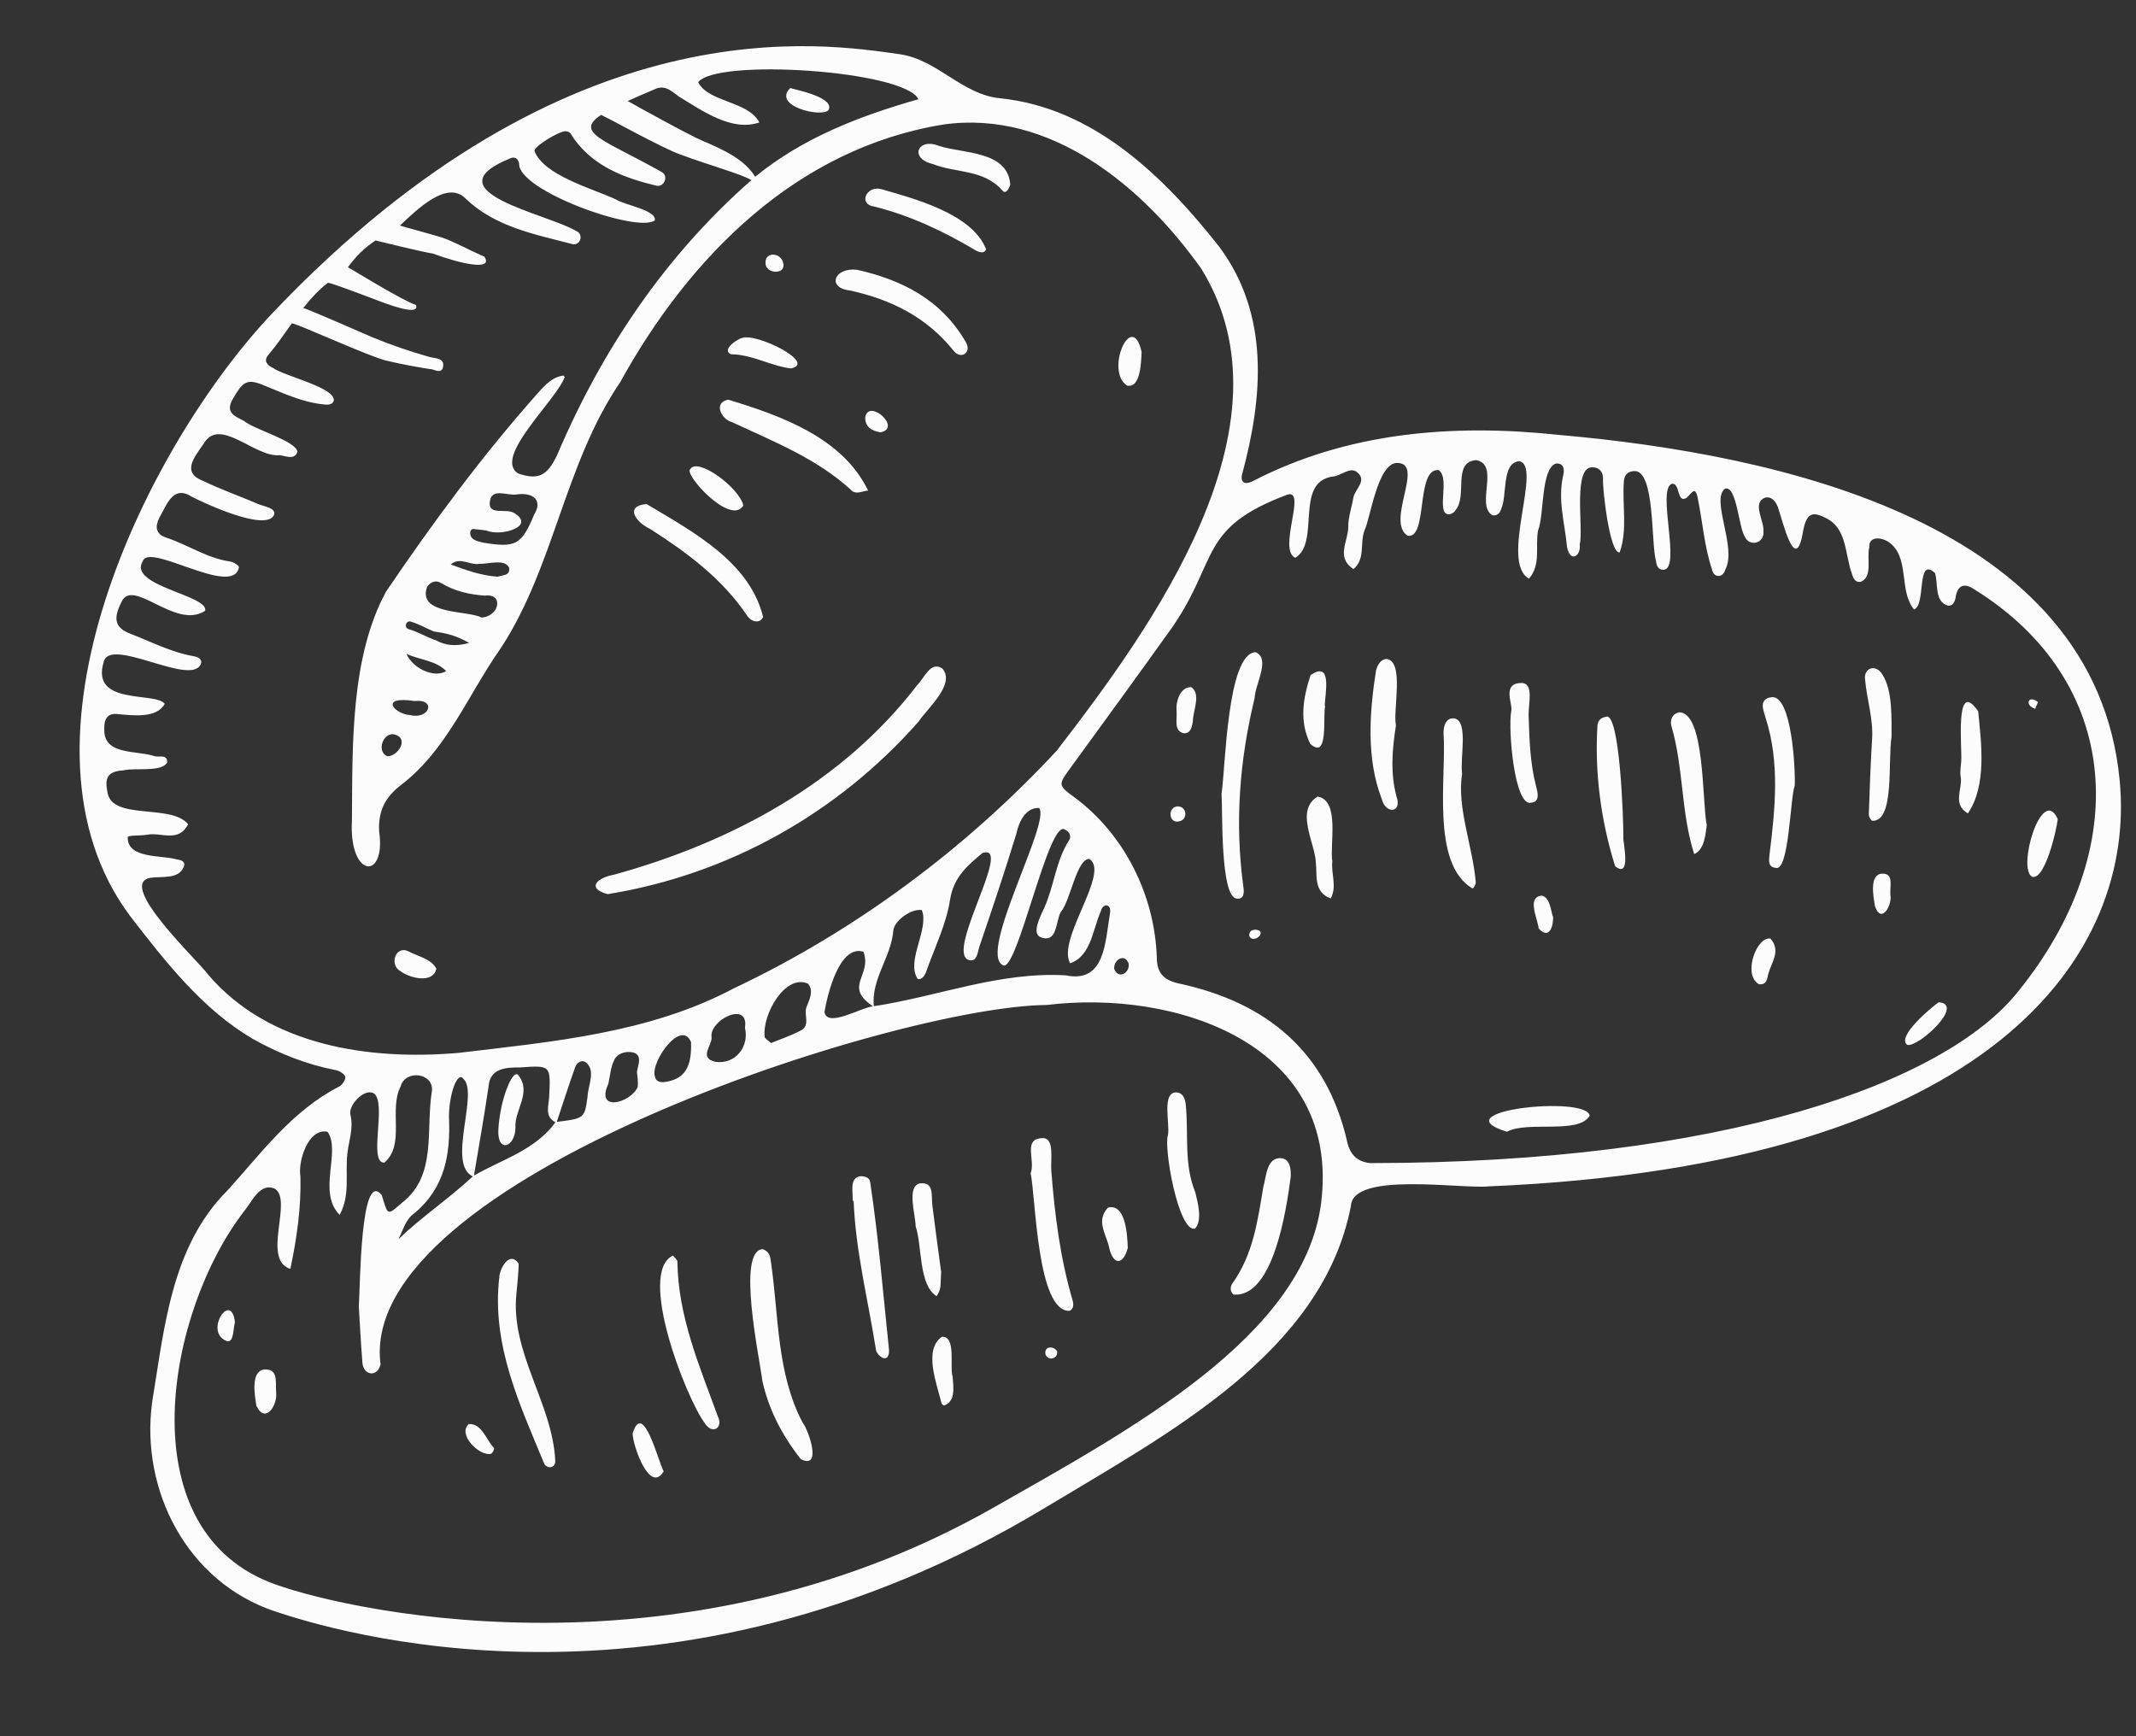 <?xml version="1.0" encoding="UTF-8" standalone="no"?><svg xmlns="http://www.w3.org/2000/svg" xmlns:xlink="http://www.w3.org/1999/xlink" fill="#fdfcfc" height="477.6" preserveAspectRatio="xMidYMid meet" version="1" viewBox="-21.9 -12.7 587.5 477.6" width="587.5" zoomAndPan="magnify"><rect x="-21.9" y="-12.7" width="587.5" height="477.6" fill="#333333" stroke="none"/><g id="change1_1"><path d="M146.9,227.92c32.23-8.85,62.88-25.27,83.55-52.26c1.9-1.86,3.6-6.63,6.84-4.48c3.72,4.3-4.15,11-6.57,14.65 c-22.25,25.21-52.25,42.05-85.47,47.42C139.22,231.64,142.44,228.7,146.9,227.92z M179.42,103.41 c11.58,5.41,23.58,10.08,33.14,19.01c1.25,0.88,2.93-0.09,4.31-0.18c-7.03-14.64-24.25-20.69-38.47-25 C174.23,97.98,176.45,102.64,179.42,103.41z M156.88,132.77c10.13,6.48,19.71,13.58,26.61,23.7c0.89,1.67,3.46,2.69,4.5,0.56 c-3.68-15.24-19.55-23.61-32.05-31.08C149.71,126.44,153.1,131.08,156.88,132.77z M211.83,67.19c11.3,2.46,21.18,7.35,28.56,16.6 c0.71,0.89,1.89,1.56,2.98,0.89c1.14-0.71,1.05-2.11,0.46-3.13c-6.89-12.08-18.14-17.38-30.03-20.05 C207.43,60.81,205.51,66.53,211.83,67.19z M218.63,44.13c9.91,2.49,19.01,6.8,27.75,11.99c1.01,0.6,2.46,1.07,2.95-0.27 c-3.85-9.77-19.69-13.89-29.05-16.58C216.29,38.43,214.1,43.58,218.63,44.13z M234.71,32.43c6.3,2.52,13.95,1.38,19.07,7.25 c1.03,1.18,1.78-0.45,2.19-1.56c-0.65-9.39-12.82-8.5-19.58-10.68C230.6,25.04,227.99,30.84,234.71,32.43z M387.63,313.63 c-7.34,0.8-37.37-4.15-37.95,5.31c-7.77,40.52-50.55,62.81-83.9,82.96C161.56,464.9,68.74,435.54,53.73,430.54 c-24.24-8.08-37.01-33.39-33.8-57.43c3.38-20.5,5.25-42.91,20.75-58.37c9.37-10.35,17.74-21.9,30.65-28.53 c0.87-0.45,1.87-1.88,1.74-2.69c-0.12-0.75-1.59-1.66-2.59-1.85c-8.12-1.59-15.7-4.58-22.87-8.62 c-13.72-8.02-24.01-21.2-33.64-33.67c-35.83-47.72,4.56-129.69,39.29-166.19C134.98-12.7,204.99-0.65,225.7,2.23 c10.29,1.53,17.1,11.13,27.48,12.1c25.66,2.64,44.92,21.37,60.19,40.74c14.03,18.78,12.12,41.46,6.35,62.76 c-0.49,2.34,0.86,2.73,2.63,1.99c26.27-13.71,55.45-15.98,84.32-12.91c60.86,5.34,147.63,24.14,154.44,95.03 C565.63,249.13,527.33,307.78,387.63,313.63z M150.75,15.09c2.7,1.51,16.59,9.25,20.63,10.96c5.85,2.47,11.62,5.2,14.42,9.88l0,0 c0,0,0,0,0,0c13.17-10.77,28.71-16.7,44.9-21.34c-3.76-7.92-55.62-11.32-60.57-4.67c2.84,5.58,13.67,5.08,16.82,11.05 c-7.55,2.65-15.77-3.26-22.1-7.1c-1.95-1.4-3.59-3.14-6.19-2.23C155.6,12.93,152.98,14.07,150.75,15.09z M104.19,276.92 c25.75-3.08,52.45-5.39,75.71-17.74c33.35-15.76,63.81-38.42,88.85-65.39c26.16-33.91,66.46-89.37,39.77-132.55 C292.51,38.6,267,17.43,237.65,21.54c-40.44,6.52-69.96,36.4-89.01,70.96c-15.35,22.58-18.06,50.63-32.85,73.16 c-8.9,12.62-14.71,27.87-27.34,37.53c-4.51,3.42-6.37,7.29-6.06,12.86c1.93,13.56-8.41,12.83-7.49-3.14 c0.16-20.33-0.47-44.75,9.39-62.89c12.91-19.03,26.55-37.54,41.88-54.74c1.96-2.2,3.9-4.29,6.93-4.68l0.01,0.01 c0.08,0.16,0.2,0.3,0.32,0.42c-2.53,6.66-19.86,22.11-12.78,26.53c5.59,1.88,8.02,0.56,10.72-5.17 c12.28-28.85,29.68-54.72,53.39-75.54c-2.44-1.6-11.77-4.14-19.81-7.15c-4.76-1.78-17.8-8.94-19.27-9.67 c-0.75-0.37-1.52-0.71-2.21-1.15c-7.56,5,0.94,6.87,16.6,15.72c1.97,1.01,0.83,4.13-1.33,3.8c-8.8-2.11-17.11-5.16-22.73-12.87 c-0.67-0.92-0.95-2.07-2.35-2.14c-1.66-0.09-8.63,4.1-8.56,5.42c2.56,6.79,16.03,10.35,22.44,13.36c2.18,1.48,11.4,2.99,10.64,5.76 c-4.84,3.55-37.61-8.18-37.29-15.59c-0.24-1.46-1.23-2.05-2.49-1.47c-22.27,9.11,10.37,15.25,18.11,19.94 c2.14,0.75,1.41,4.01-0.89,3.66c-10.5-2.76-21.42-4.75-29.59-12.68c-5.02-4.85-13.02,2.91-17.91,7.54 c1.28,0.49,10.57,2.83,12.84,3.77c3.49,1.45,6.88,3.3,10.35,4.79c2.6,3.94-6.27,2.08-14.15-0.85c-0.01,0-0.03,0-0.04,0 c-2.51-0.35-15.55-3.54-15.71-3.59c-2.98,1.92-5.49,4.4-7.61,7.35c0.25,0.1,15.25,9.34,18.72,10.39c0.87,2.54-4.38,1.09-9.95-1.02 c-5.57-2.11-13.51-5.14-14.31-5.08c-2.58,2.02-4.76,4.4-6.76,6.95c1.34,0.24,16.57,7.01,19.07,8.04c5.05,2.09,10.22,3.86,15.5,5.36 c1.69,0.48,4.53,0.27,3.85,2.96c-0.5,1.95-2.71,0.29-3.49,0.43c-2.72-0.42-7.24-1.19-12.06-2.33c-4.82-1.15-23.91-9.94-25.98-10.28 c-2.13,2.98-4.2,6.01-6.54,8.78c-1.36,1.61-0.16,2.85,1.36,3.52c3.13,2.26,17.37,5.42,16.69,9.05c-0.51,1.23-1.9,1.07-3.07,0.94 c-5.91-0.65-11.18-3.24-16.61-5.4c-4.24-1.69-5.42-0.74-8.11,3.97c-2.21,3.87,0.77,4.75,3.04,5.97c2.95,2.42,14.38,5.55,14.74,8.49 c-0.68,2.39-3.21,1.18-4.85,0.96c-6.86,0.73-16.54-10.84-20.98-3.07c-2.59,3.76-6.12,7.9,0.02,10.2c4.91,2.36,10.06,4.19,15.08,6.32 c1.7,0.72,4.94,1.07,4.31,3.01c-2.19,4.62-18.77-3.05-22.53-4.98c-5.26-3.41-6.88,2.05-9.02,5.73c-1.21,2.47-1.05,4.51,1.96,5.5 c5.92,1.93,11.16,5.64,17.48,6.53c0.93,0.13,2.51,1.11,2.47,1.61c-1.66,8.41-24.73-6.99-26.46-1.69 c-4.19,6.8,18.18,9.35,17.16,13.63c-8.17,5.48-20.16-9.64-23.13-2.17c-2.19,4.36-1.68,6.88,2.51,8.48 c5.8,2.22,11.36,5.17,17.59,6.22c1.04,0.18,2.52,0.88,1.74,2.33c-3,5.87-25.13-7.95-26.64-0.68c-3.59,12,14.35,8.02,16.81,11.43 c-2.21,4.08-8.67,3.16-12.73,2.85c-3.17-0.51-4.03,1.59-3.89,4.28c-0.13,7.16,9.14,5.58,13.95,7.31c1.24,0.27,3.37-0.59,3.35,1.63 c-1.35,2.86-9.06,1.42-12.09,2.24c-4.11,0.27-5.19,1.85-4.35,5.93c1.09,7.99,17.61,3.11,22.2,8.9c-2.67,5.14-7.43,2.13-11.22,2.85 c-1.86,0.35-5.28,0.1-5.4,0.67c-0.18,6.02,9.33,4.91,13.41,6.11c1.08,0.19,2.54,0.43,2.06,1.94c-1.35,3.66-6.01,2.68-9.12,3.13 c-9.84,1.5,13.39,23.18,15.83,26.71C52.19,275.08,79.88,279.02,104.19,276.92z M90.94,184.01c5.33,1.26,7.25-4.51,1.21-3.88 C82.16,178.64,86.59,183.73,90.94,184.01z M86.96,189.44c-3.36-1.25-5.5,4.56-2.35,5.87C87.39,195.46,90.6,190.69,86.96,189.44z M100.81,171.9c-2.73-2.92-7.35-3.08-10.9-4.75C91.49,171.05,97.47,173.96,100.81,171.9z M107.13,164.15 c-3.69-2.12-6.43-2.69-9.74-3.17c-2.12-0.87-4.16-2.09-6.33-2.7c-1.34-0.38-1.91,1.71-0.57,2.08c2.67,0.75,5.05,2.27,7.65,3.13 C100.52,164.8,103.36,165.21,107.13,164.15z M110.51,157.16c5.03-0.28,6.13-6.72,1-6.02c-4.27-0.29-8.31-1.19-12.03-3.44 c-1.53-0.93-2.98-0.35-3.92,1.05C92.8,156.5,106.9,155.15,110.51,157.16z M115.03,145.94c1.32-0.56,3.34-0.17,3.14-2.38 c-1.1-2.71-5.86-1.04-8.24-1.16c-2.63,0.45-5.29-2.05-7.85,0.17C106.31,144.15,110.5,145.63,115.03,145.94z M124.99,128.9 c2.62-4.25-0.63-6.19-4.7-5.6c-2.67,0.48-7.2-2.13-7.5,2.33c-0.23,3.38,4.37,1.53,6.55,2.69c6.45,3.66-3.33,6.69-7.4,4.92 c-0.73-0.09-2.23-0.32-3.73-0.44c-0.25-0.02-0.76,0.46-0.75,0.7c-0.32,2.29,1.91,2.67,3.6,3.07 C119.96,138.05,121.56,137.14,124.99,128.9z M265.4,236.83c2.67-6.02,3.12-12.82,6.79-18.46c0.63-0.97,0.06-2.31-1.08-2.81 c-4.47-3.86-13.33,40.01-17.2,37.21c-6.84-3.42,13.4-39.57,9.97-43.21c-3.65-0.19-5.57,3.84-6.22,7.02 c-3.17,10.4-6.64,20.71-10.15,31.01c-0.53,1.55-0.62,4.59-3.07,3.73c-6.24-2.36,12.58-32.33,3.85-29.36 c-4.12,3.45-7.91,6.62-8.88,12.84c-1.06,6.8-4.28,13.27-6.6,19.87c-0.38,1.09-1.32,2.31-2.34,1.85c-3.22-4.93,3.26-13.62,1.18-18.88 c-2.87-0.5-7.52,2.87-7.83,5.52c-0.55,7.36-6.12,13.36-5.37,20.92c17.66-2.69,34.45-9.52,52.7-8.5 c10.95,2.28,10.88-9.05,12.24-16.97c0.53-2.86-2-2.97-2.54-0.57c-2.2,4.88-2.65,12.27-8.4,14.22c-3.8-6.57,11.15-24.99,5.27-28.7 c-3.51-0.03-5.23,11.63-7.83,14.55c-1.47,2.63-0.93,8.56-5.36,7.08C261.6,244.21,264.26,239.4,265.4,236.83z M215.58,249.08 c-6.65-1.95-9.87,11.73-10.71,16.54c0.61,4.54,10.08-1.2,13.32-1.51C209.95,258.48,218.07,255.74,215.58,249.08z M199.9,264.38 c0.77-2.12,2.11-4.25,0.49-6.48c-6.26-2.87-12.69,8.43-11.97,14.59c-0.03,0.44,0.93,0.95,1.74,1.72c2.66-1.1,5.59-2.05,8.26-3.49 C201.04,269.31,199.15,266.45,199.9,264.38z M173.82,272.71c0.06,2.27-3.5,5.5,0.94,6.65c5.79,0.86,9.46-4.37,8.24-9.35 C184.19,262.37,173.01,267.89,173.82,272.71z M168.17,273.97c-2.67-6.55-11.23,5.45-9.94,9.4c0.15,1.28,1.34,1.73,2.56,1.57 C166.26,284.25,168.41,281.05,168.17,273.97z M153.28,282.07c0.37-1.96,1.54-4.53-1-5.26c-1.97-0.46-4.25,0.17-5.16,1.91 c-1.04,1.99-1.22,4.44-1.7,6.71c-3.65,7.93,6.15,5.25,8.06,0.91C153.71,284.86,153.36,283.28,153.28,282.07z M139.02,279.38 c-1.16-0.61-2.35,0.43-2.72,1.47c-1.78,4.98-3.39,10.02-5.06,15.04c7.66-0.93,7.67-1.02,8.47-7.01 C139.83,285.81,142.17,281.53,139.02,279.38z M129.13,289.15c0.47-8.84,0.52-8.84-8.01-8.23c-3.91-0.04-8.24,0.23-8.63,5.15 c-1.2,8.23-2.66,16.41-4.03,24.6c7.73-4.49,16.8-6.94,22.41-14.66C127.85,294.43,129,291.58,129.13,289.15z M91.89,321.17 c-2.13,1.48-2.94,4.47-4.17,6.97c6.26-6.05,14.02-11.24,20.42-17.25c-7.22-3.34,1.75-22.99-2.59-26.84 c-1.76-2.24-3.97,4.57-3.96,10.45C102.04,304.72,100.54,314.1,91.89,321.17z M266.03,263.74c-41.01,0.25-189.96,47.98-183.26,98.86 c-0.88,3.66-4.61,3.01-4.98-0.3c-0.49-6.21-0.8-12.43-1-15.64c0.39-5.81,0.46-38.07,6.33-30.58c1.73,5.79,1.5,5.57,5.66,1.97 c9.51-7.43,6.4-19.96,8.09-30.48c0.78-5.1-7.24-6.24-8.56-1.47c-3.35,6.45,1.32,16.04-4.48,21c-4.58,0.21,0.75-16.36-2.87-19.02 c-2.6-1.61-7.28,3.29-6.44,6.06c0.82,3.56-0.47,6.95-0.87,10.4c-0.67,5.65,0.86,11.57-2.14,16.92c-6.21-6.19,0.45-17.5-3.31-22.83 c-5.32-1.16-8.22,8.14-7.47,12.29c0.22,8.58-1,17.06-2.77,25.41c-8.03-2.56,0.84-18.97-4.31-22.08c-4.08-1.7-6.14,3.49-8.48,6.31 c-21.13,27.43-31.89,86.22,6.85,101.87c17.45,7.05,111.1,29.74,199.19-20.35c38.03-21.63,85.38-47.08,90.23-83.63 C347.12,274.25,301.21,259.41,266.03,263.74z M284.56,253.82c1.12,2.94,4.36,1.16,3.97-1.48 C287.42,249.33,284.3,251.39,284.56,253.82z M520.87,149.25c-2.56-1.65-4.4-0.92-4.88,2.35c-0.17,1.19-0.82,2.5-2.12,2.28 c-3.79-1.1-2.61-5.99-3.56-8.96c-5.19-4.72-2.39,8.77-5.74,10.02c-4.38-5.08-0.95-14.72-7.27-18.72c-1.9-1.16-5.27-1.41-5.06,1.63 c-0.78,2.94,1.06,8.14-2.38,9.5c-1.41,0.2-2-0.86-2.31-1.98c-2.01-5.21-1.32-12.43-6.91-15.38c-4.1-2.25-5.66-1.55-6.61,3.41 c-2.03,12.45-5.6-2.74-6.9-6.54c-0.51-1.33-1.52-3.01-3.37-2.72c-4.02,1.3-0.31,6.48-0.64,9.33c0.37,3.22-3.85,4.46-5.15,1.36 c-1.65-2.45-2.22-14.18-5.42-13.1c-4,3.01,3.38,16.25,0.08,22.25c-0.6,2.37-3.23,2.31-3.64-0.03c-2.12-6.26-2.57-12.94-3.89-19.4 c-0.68-3.86-1.66-1.6-3.1-0.33c-2.76,1.73-1.7-4.22-4.08-3.84c-4.22,1.51,2.78,23.72-2.35,23.64c-1.52,0.02-1.85-1.3-2-2.43 c-1.39-4.74-0.22-24.89-5.91-24.71c-1.88,0.04-2.83,1.09-2.92,2.86c-0.51,6.5,1.09,13.19-1.16,19.51 c-2.72,0.44-4.71-17.31-4.58-20.04c0.11-1.56-0.54-3.12-2.5-3.34c-6.07-1.04-2.77,16.93-3.9,21.15c0.39,3.37-2.65,5.11-3.49,0.75 c-0.61-6.55-2.63-13.03-1.05-19.73c0.32-1.35,0.38-3.38-2-3.25c-4.19,1.44-3.19,14.12-4.92,18.42c-0.83,4.42,0.88,9.32-2.48,13.25 c-8.23-4.49,3.89-31.38-2.76-32.3c-4.87,0.53-3.18,9.48-4.91,13.13c-0.23,0.98-1.15,2.2-2.58,1.64c-4.36-3.03,2.25-13.79-4.28-15.07 c-6.64,0.5-2.34,9.86-5.68,13.75c-0.76,1.34-2.77,1.7-3.28,0.02c-0.82-3.07,1.2-9.17-1.35-11.03c-6.45-0.65-2.85,19.2-8.61,18.04 c-5.85-3.96,4.3-19.09-2.22-19.96c-5.81-1.06-7.78,14.49-9.57,18.5c-1.38,3.5,0.32,7.83-3.06,10.67c-4.94-3.28-1.39-7.72-1.43-11.6 c-0.03-2.65,0.95-5.31,1.39-7.98c0.39-2.42,4.02-4.8,0.96-7.15c-1.92-1.47-4.33,1.07-6.57,1.26c-10.7,1.44-3.35,18.16-10.34,22.35 c-4.9-2.18,3.14-18.81-2.07-17.41c-24.45,9.11-18.96,17.71-31.58,36.25c-9.28,12.99-18.68,25.9-28.08,38.8 c-3.44,4.72-3.65,4.87,0.82,8.13c13.88,10.16,22.27,27.08,22.82,44.2c0,4.14,1.86,6.22,6.05,7.12 c24.16,5.19,40.66,18.73,46.32,43.58c0.82,3.61,2.82,5.44,6.25,5.83c97.23,0,158.32-22.07,178.27-47.19 C564.85,220.99,561.88,174.53,520.87,149.25z M182.55,126.35c-1.09-4.93-12.55-13.33-14.58-10.03 C165.95,117.57,179.09,132.12,182.55,126.35z M288.08,93.35c3.8,0.9,3.91-6.75,4.01-9.26C289.45,72.24,281.9,89.33,288.08,93.35z M179.18,84.75c5.83,0.05,10.84,3.21,16.45,3.89c7.37-1.48-9.7-9.94-13.46-8.35C181.19,80.4,176.31,83.51,179.18,84.75z M98.13,253.74c-1.53-2.76-5.01-3.32-7.63-4.73c-3.66-1.83-5.4,3.79-2.24,5.43C90.79,256.36,97.21,257.99,98.13,253.74z M205.95,17.62c1.93-3.38-8.31-5.5-10.5-6.1C190.41,16.52,204.03,19.68,205.95,17.62z M216.08,102.08 c-0.07,2.74,1.88,3.75,4.18,4.14C226.33,105.12,217.05,96.75,216.08,102.08z M193.6,60.1c-0.25-3.35-5.18-3.85-4.95-0.38 C188.67,62.55,193.84,62.95,193.6,60.1z M323.43,166.69c-7.85,0.4-8.25,31.89-9.35,38.94c0.34,4.62-0.42,28.34,4.18,28.86 c2.23,0.16,2.01-1.92,1.82-3.33c-2.4-17.5-1.05-34.76,3.11-51.87C323.22,175.75,327.72,168.45,323.43,166.69z M495.88,172.9 c-1.75-3.1-5.34-1.94-4.78,1.48c0.48,5.37,2.25,10.58,1.92,16.07c-0.42,6.93-0.68,13.87-0.91,20.82c-0.02,0.62,0.49,1.62,0.99,1.81 c6.16,0.22,4.2-16.5,5.26-23.05C498.32,185.63,498.77,177.3,495.88,172.9z M465.28,179.08c-3.49,0.51-2.19,3.56-1.6,5.54 c4.03,12.4,2.67,25.25,1.1,37.92c-0.16,1.58-0.37,3.28,1.73,3.49c3.67,1.13,3.96-19.19,5.23-22.67 C471.94,199.02,470.94,178.21,465.28,179.08z M380.25,200.2c-0.64-4.44,1.81-14.35-2.06-15.28c-2.48-0.34-3.05,2.15-3.05,4.03 c0.88,11.92-3.59,35.84,7.94,42.73c0.41-0.07,0.96-1.16,0.92-1.77C383.15,220.03,378.75,209.31,380.25,200.2z M439.8,183.25 c-1.78,0.46-2.38,2.13-2.02,3.63c3.41,11.52,2.66,24.15,6.31,35.36c3.02-1.35,3.12-5.97,3.45-7.94 C446.2,207.67,447.11,182.91,439.8,183.25z M362.05,186.83c-0.89-4.08,2.4-17.57-2.53-18.26c-1.68,0.02-2.46,1.6-2.94,3.07 c-1.81,11.54-2.74,24.28,1.56,35.41c1.06,4.29,5.69,3.9,4.06-0.67C360.46,199.91,361.03,193.37,362.05,186.83z M424.6,217.78 c0.06-4.53-0.96-35.3-4.86-33.28c-1.45,0.15-2.18,1.29-2.26,2.28c-0.82,13.11,0.97,26.36,4.86,38.8 C426.88,229.16,424.48,218.9,424.6,217.78z M393.74,183.04c-0.85,4.88,0.85,26.01,5.44,25.08c2.64-0.24,1.82-2.99,1.43-4.49 c-1.69-6.43-1.85-12.96-2.07-19.54c-0.1-3.16,1.56-8.96-2.02-8.92C390.97,175.24,394.4,181.26,393.74,183.04z M392.57,298.61 c5.75-3.09,19.72,0.8,22.76-4.41C414.59,288.51,373.92,292.86,392.57,298.61z M517.53,196.66c-0.06,1.17-0.41,2.77-0.15,4.26 c0.59,3.39-2.43,7.51,1.97,10.13c5.26-7.71,3.71-19.16,2.85-28.09C515.67,173.49,517.81,193.18,517.53,196.66z M344.55,224.24 c-0.77-4.72,2.17-16.77-4.04-17.83c-6.28,3.82-0.71,12.67-0.48,18.26c0.4,3.33-0.74,8.02,4.09,9.76 C345.9,231.08,344.16,227.6,344.55,224.24z M342.59,181.55c-0.04,0-0.09-0.01-0.13-0.01c0.07-3.35,2.21-12.71-3.9-8.53 c-2.03,6.26-3.18,12.62-0.07,18.91C343.64,196.57,341.86,184.15,342.59,181.55z M537.06,228.49c3.47,0.91,6.65-12.57,7.02-15.9 C539.7,202.95,532.77,226.34,537.06,228.49z M511.31,263c-2.16,1.5-11.69,9.55-8.62,11.71C505.76,275.49,518.73,263.45,511.31,263z M461.84,258c2.26,0.37,2.3-1.61,2.64-2.87c0.84-3.16,3.55-6.27,0.58-9.65C461.3,244.79,457.33,255.34,461.84,258z M305.73,176.31 c-3.23-0.07-4.25,4.36-4.03,6.33c0.26,2.55-0.89,5.66,1.97,6.36c1.98,0.14,2.26-1.86,2.52-3.23 C306.18,182.9,308.56,178.18,305.73,176.31z M495.63,227.62c-3.4,0.35-2.29,6.29-1.8,9.02c1.67,4.72,4.4,0.14,4.28-2.64 C497.64,231.51,499.34,227.4,495.63,227.62z M401.29,242.66c2.65,3.02,4.02,0.04,3.99-3.11c-0.61-1.24-0.7-5.5-3.19-5.89 C397.94,234.15,401.08,240.07,401.29,242.66z M301.82,209.13c-2.61,0.32-2.25,4.65,0.45,4.13C305,212.88,304.62,208.9,301.82,209.13 z M322.05,243.47c-1.27,1.96,1.2,2.87,2.5,1.23C325.78,242.94,322.82,242.66,322.05,243.47z M537.87,182.27 c0.26-0.61,0.52-1.23,0.78-1.85C535.97,178.26,534.83,181.32,537.87,182.27z M190.16,334.53c-0.17-1.56-0.45-3.03-2.28-3.63 c-7.3,0.39-0.76,30.4-0.12,36.11c1.71,7.92,5.5,15.22,10.61,21.66c5.94,2.98,2.15-7.98,0.49-10.05 C191.69,364.98,192.33,349.41,190.16,334.53z M120.15,343.07c0.24-2.71,0.55-5.42,0.62-8.14c-2.35-3.67-5.15,1-5.33,3.6 c-2.2,18.67,5.58,34.98,12.39,51.49c0.82,1.24,2.8,1.29,3-0.66C130.23,373.49,118.4,359.46,120.15,343.07z M217.45,312.52 c-0.19-1.31-1.36-1.67-2.58-1.69c-3.34,0.34-2.05,4.5-2.25,6.78c0.09,0,0.18,0,0.27,0c0.52,13.85,4.02,27.43,6.16,41.1 c0.16,0.89,1.47,2.18,2.29,2.21c1.2,0.05,1.36-1.48,1.26-2.53C221,343.08,219.73,327.74,217.45,312.52z M267.26,309.4 c-0.25-3.25,0.97-9.14-2.42-9.04c-5.54,0.16-1.87,6.1-3.26,9.68c1.44,7.09,1.77,38.01,10.66,37.84c1.28-0.56,1.17-1.89,0.84-3 C269.69,333.29,268.2,321.4,267.26,309.4z M325.57,313.8c-1.55,9.21-2.77,18.51-8.43,26.41c-0.71,1-0.78,2.24,0.17,3.17 c11.02,1.07,14.62-23.42,15.79-32.3c0.1-1.69,0-4.89-2.51-5.19C326.44,305.48,326.41,310.95,325.57,313.8z M164.42,334.37 c-0.01-0.58-0.8-1.14-1.22-1.71c-9.9,4.67,3.53,39,8.68,46.02c2.06,3.38,5.27,1.46,3.65-1.8 C170.5,363.06,164.61,349.47,164.42,334.37z M304.24,291.17c-0.17-1.49-0.59-3.16-2.48-3.39c-4.24-0.16-1.83,8.44-2.41,11.72 c-1.26,3.4,2.91,27,7.47,25.75c2.07-2.4,0.7-7.18,0.05-9.96C303.66,307.48,305.05,299.28,304.24,291.17z M235.72,343.84 c1.45-2.25,0.96-3.19,1.25-6.6c-0.71-5.15-1.73-12.82-2.44-18.46c-0.32-2.53,0.61-6.43-3.41-5.97c-3.77,0.78-1.16,8.79-1.18,11.77 C231.79,330.11,230.72,340.77,235.72,343.84z M237.17,355c-5.18,3.59-1.34,13.04-0.16,18.15c0.1,0.32,0.61,0.83,0.7,0.78 c3.34-1.12,2.59-5.19,2.41-7.93C239.21,363.23,241.21,354.81,237.17,355z M282.85,319.47c-3.36,3.62-0.56,7.19,0.27,10.77 c1.02,5.06,3.87,5.27,5.17,0.34C288.17,326.82,287.7,318.31,282.85,319.47z M50.81,363.99c-3.88,0.48-2.63,7.23-2.18,10.02 c2.52,5.2,5.86-0.41,5.42-3.63C53.84,367.41,54.72,363.82,50.81,363.99z M152.1,381.63c0.04,3.24,4.67,16.75,8.54,10.41 C159.28,389.73,154.96,372.09,152.1,381.63z M107.04,379.02c-3.23,2.79,2.91,8.92,6.09,8.18c0.41-0.09,1.02-1.34,0.85-1.58 C111.81,383.36,110.64,378.8,107.04,379.02z M39.17,355.42c3.39,2.75,2.92-2.12,3.55-4.41C41.79,342.78,35.24,352.03,39.17,355.42z M265.66,359.85c0.68,1.89,3.48,1.28,3.2-0.85C267.83,357.38,265.19,357.62,265.66,359.85z M120.65,283.03 c-1.5-1.9-5.06,6.78-5.48,14.97c-0.33,6.68,4.69,4.83,4.7-0.55C119.55,292.58,124.45,287.86,120.65,283.03z"/></g></svg>
